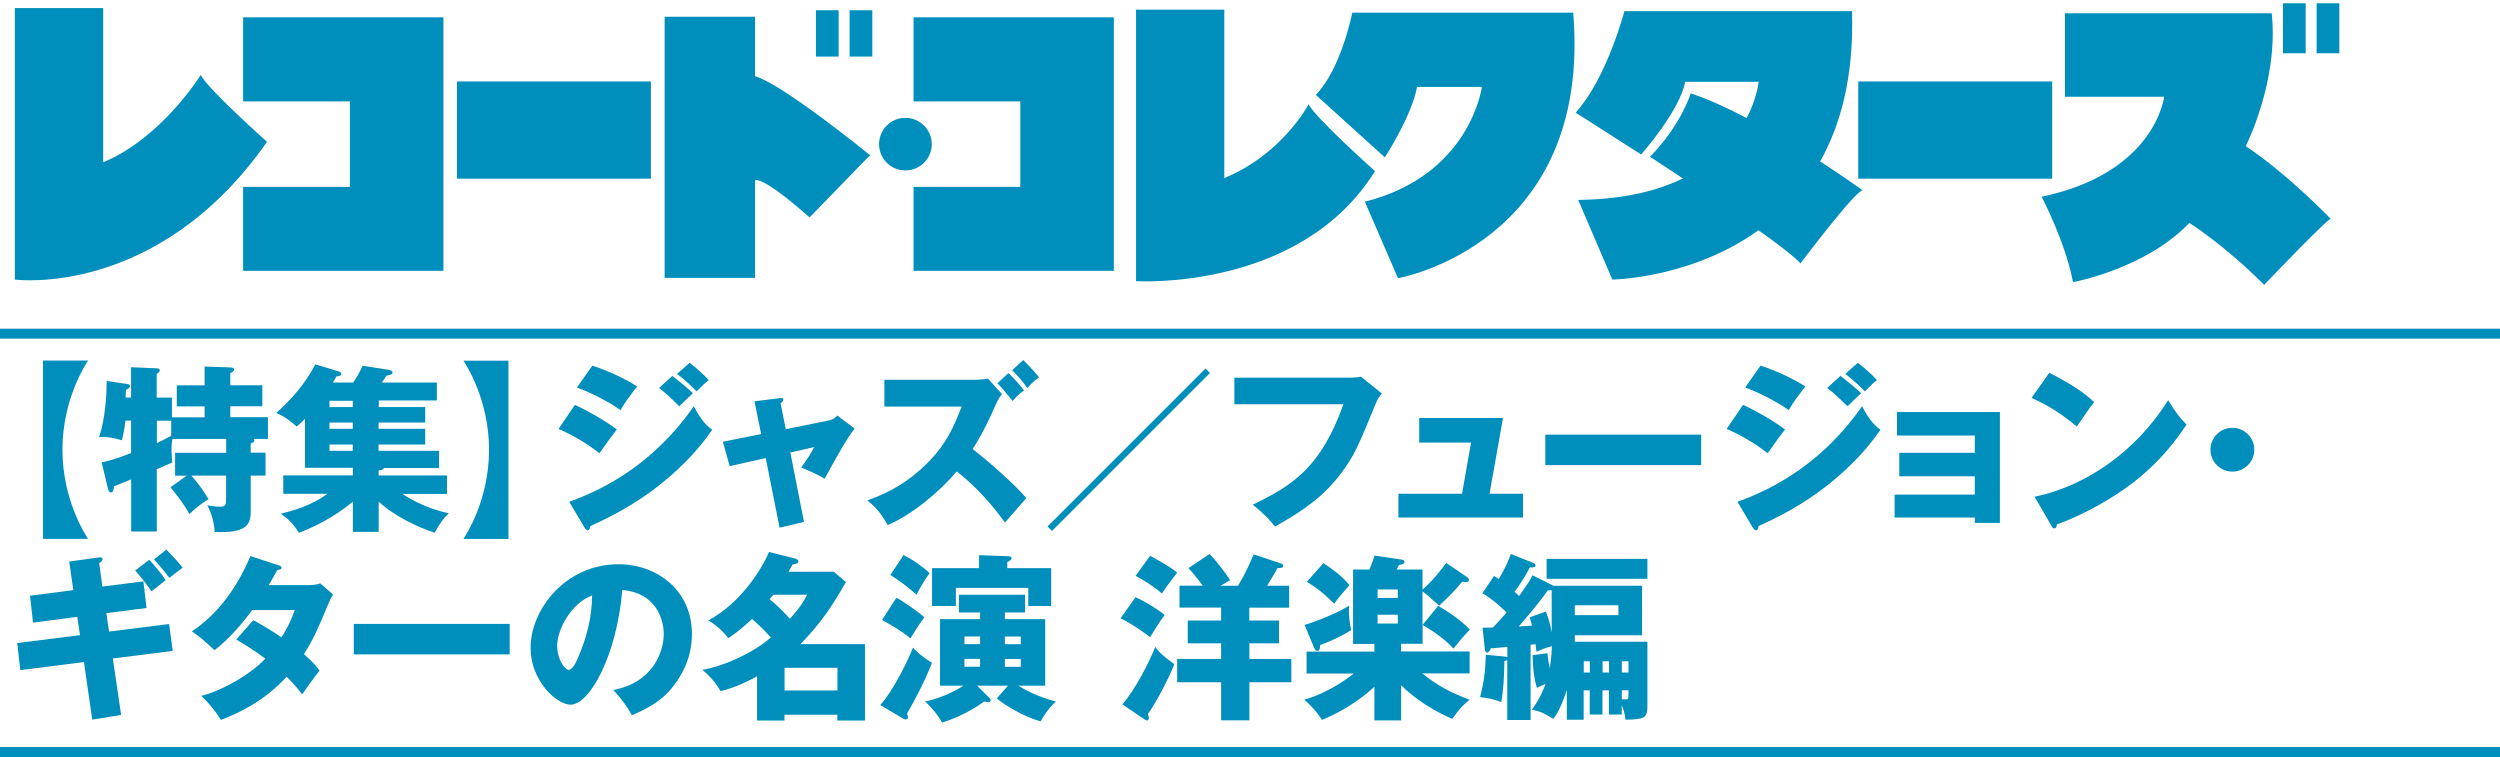 <?xml version="1.0" encoding="UTF-8"?>
<svg id="_レイヤー_2" data-name="レイヤー 2" xmlns="http://www.w3.org/2000/svg" viewBox="0 0 251 76">
  <defs>
    <style>
      .cls-1 {
        fill: #008ebc;
      }

      .cls-2 {
        fill: none;
        stroke: #008ebc;
        stroke-miterlimit: 10;
      }
    </style>
  </defs>
  <g>
    <path class="cls-1" d="M1.49.81v27.26s14.31,1.91,25.32-13.83c0,0-6.11-5.45-6.65-6.72,0,0-3.93,6.35-9.8,8.77V.81H1.49Z"/>
    <path class="cls-1" d="M114.06.97v27.26s16.5,1.03,23.99-11.05c0,0-6.11-5.45-6.66-6.72,0,0-2.6,5-8.47,7.42V.97h-8.87Z"/>
    <polygon class="cls-1" points="24.41 1.74 24.41 10.18 35.13 10.18 35.13 18.76 24.41 18.76 24.41 27.19 44.52 27.19 44.52 1.74 24.41 1.74"/>
    <polygon class="cls-1" points="91.72 1.74 91.72 10.18 102.44 10.18 102.44 18.76 91.72 18.76 91.72 27.19 111.83 27.19 111.83 1.74 91.72 1.74"/>
    <rect class="cls-1" x="186.57" y="8.18" width="19.47" height="9.76"/>
    <rect class="cls-1" x="45.88" y="8.18" width="19.47" height="9.76"/>
    <g>
      <path class="cls-1" d="M66.73,1.68v26.22h9.08v-9.8s.64-.56,5.47,3.73l6.07-6.25s-8.71-7.1-11.54-7.93V1.68h-9.08Z"/>
      <rect class="cls-1" x="81.92" y="1.03" width="2.28" height="4.65"/>
      <rect class="cls-1" x="85.3" y="1.03" width="2.28" height="4.65"/>
    </g>
    <path class="cls-1" d="M88.26,14.47c0-1.46,1.19-2.64,2.64-2.64s2.65,1.18,2.65,2.64-1.18,2.64-2.65,2.64-2.64-1.18-2.64-2.64Z"/>
    <path class="cls-1" d="M135.77,1.27s-1.08,5.59-3.66,8.26l6.93,6.27s2.71-4.17,3.23-7.07h6.51s-1.13,8.85-11.75,11.52l3.33,7.68s19.52-3.39,17.59-26.66h-22.17Z"/>
    <g>
      <path class="cls-1" d="M163.09,1.12s-1.73,6.68-4.89,10.19l6.57,4.2s3.9-4.4,4.42-7.3h7.38s-1.05,11.68-18.12,11.86l3.43,8s24.9-.3,24.06-26.95h-22.84Z"/>
      <path class="cls-1" d="M165.66,15.74s13.65,8.9,15.1,10.71c0,0,5.53-7.34,6.25-7.34,0,0-10.1-7.34-17.26-9.74,0,0-.96,3.19-4.09,6.37Z"/>
    </g>
    <g>
      <rect class="cls-1" x="229.21" y=".33" width="2.28" height="5.02"/>
      <rect class="cls-1" x="232.59" y=".33" width="2.28" height="5.02"/>
      <path class="cls-1" d="M207.32,1.34v8.37h9.96s-.85,7.65-12.3,10.04c0,0,2.39,4.55,3.15,8.58,0,0,7.3-1.34,11.68-5.95,0,0,3.46,2.16,7.51,6.22,0,0,6.33-6.63,6.68-6.63,0,0-4.32-4.5-8.53-7.3,0,0,3.34-6.53,2.61-13.34h-20.76Z"/>
    </g>
  </g>
  <line class="cls-2" y1="33.5" x2="251" y2="33.5"/>
  <line class="cls-2" y1="75.5" x2="251" y2="75.5"/>
  <g>
    <path class="cls-1" d="M4.32,54.1v-17.9h4.52c-.23.36-2.57,3.87-2.57,8.95s2.34,8.59,2.57,8.95h-4.52Z"/>
    <path class="cls-1" d="M18.77,47.76h-1.19v-2.3h5.13v-1.39h-5.4c-.04.23-.09.59-.09,1.15,0,.4.04.77.07,1.21-.29.14-1.15.5-1.55.67v6.27h-2.57v-5.24c-.54.22-1.1.45-1.73.7-.02.18-.04.61-.31.61-.18,0-.25-.22-.29-.36l-.63-2.65c.95-.2,2.02-.58,2.95-.94v-3.26h-.56c-.13,1.04-.27,1.58-.36,1.98-.54-.18-1.28-.38-2.29-.32.65-1.94.76-4.43.76-5.64l2.14.32c.09.02.2.07.2.18,0,.16-.13.23-.4.4,0,.27-.04.58-.05.76h.56v-3.04l2.57.11c.14,0,.31.05.31.2,0,.18-.2.29-.31.36v2.38h1.53v1.98h3.28v-1.1h-2.79v-2.11h2.79v-1.89l2.58.09c.11,0,.38.02.38.23,0,.16-.22.27-.38.34v1.22h3.22v2.11h-3.22v1.1h3.78v2.18h-1.42c.04.05.05.09.05.14,0,.16-.07.2-.36.32v.92h1.49v2.3h-1.49v3.66c0,1.3-.5,2.14-3.62,2-.05-.88-.27-1.82-.74-2.67.54.07.79.13,1.26.13.59,0,.63-.18.63-.83v-2.29h-3.49c.83.92,1.35,1.75,1.73,2.36-.99.63-1.46,1.04-1.91,1.51-.54-.94-1.08-1.69-1.91-2.7l1.64-1.17ZM17.19,42.24h-1.44v2.25c.31-.14.81-.4,1.44-.74v-1.51Z"/>
    <path class="cls-1" d="M38.01,40.87h4.68v1.55h-4.68v.63h4.68v1.58h-4.68v.63h6.07v1.73h-5.56c-.04.22-.38.23-.5.23v.52h6.86v1.85h-4.47c2.07,1.39,4.19,1.85,4.65,1.94-.52.49-.86.94-1.42,1.96-1.64-.54-4.02-1.64-5.62-3.13v3.04h-2.59v-3.04c-.95.81-2.92,2.21-5.42,3.13-.56-.9-1.04-1.37-1.82-1.91,1.39-.36,2.88-.74,4.7-2h-4.45v-1.85h6.99v-.76h-4.81v-4.93c-.16.18-.34.36-.83.79-.86-.76-1.33-1.06-2.05-1.37,1.58-1.4,2.92-2.97,3.92-4.88l2.23.68c.18.05.38.13.38.27,0,.2-.31.25-.5.27-.09.18-.13.27-.36.61h2.05c.31-.47.67-1.03.94-1.69l2.54.4c.2.04.47.07.47.29,0,.18-.27.25-.63.32-.09.18-.34.56-.45.68h5.53v1.8h-5.83v.63ZM35.42,40.24h-2.34v.63h2.34v-.63ZM35.42,42.42h-2.34v.63h2.34v-.63ZM35.42,44.63h-2.34v.63h2.34v-.63Z"/>
    <path class="cls-1" d="M51.05,36.21v17.9h-4.52c.23-.36,2.57-3.87,2.57-8.95s-2.34-8.59-2.57-8.95h4.52Z"/>
    <path class="cls-1" d="M57.72,40.65c1.37.63,3.08,1.62,4.21,2.47-.52.65-.72.94-1.75,2.39-1.51-1.22-3.15-2.02-4.1-2.45l1.64-2.41ZM57.16,50.38c2.16-.81,7.92-2.99,12.5-9.6.85,1.67,1.51,2.12,1.85,2.36-1.35,1.98-3.02,3.69-4.88,5.22-2.88,2.38-5.76,3.73-7.35,4.45-.04.2-.09.43-.29.43-.11,0-.22-.14-.29-.25l-1.55-2.61ZM59.47,36.71c1.4.45,3.22,1.26,4.5,2.09-.59.76-1.19,1.53-1.67,2.38-1.03-.76-3.06-1.82-4.38-2.27l1.55-2.2ZM67.5,37.75c.56.41,1.64,1.31,2.07,1.73-.2.16-.92.88-1.37,1.31-.65-.65-1.31-1.28-2.03-1.84l1.33-1.21ZM69.23,36.42c.54.4,1.57,1.31,1.93,1.75-.31.22-.4.31-1.22,1.12-1.1-1.12-1.64-1.49-1.96-1.75l1.26-1.12Z"/>
    <path class="cls-1" d="M75.74,40.29l2.52-.31c.16-.02.38-.05.38.16,0,.14-.14.25-.27.34l.52,2.61,4.34-.88c.29-.05.61-.23.83-.49l1.75,1.31c-.76.92-1.76,2.75-3.02,5.04-.74-.47-2.02-1.01-2.36-1.13.67-.92.86-1.19,1.31-2.05l-2.39.54,1.37,6.97-2.45.58-1.39-6.99-3.62.81-.68-2.45,3.84-.77-.67-3.29Z"/>
    <path class="cls-1" d="M88.79,40.83v-2.7h9.18c.31,0,.92-.04,1.21-.13l1.42,1.57c-.2.25-.4.52-.65,1.1-.68,1.55-1.19,2.65-2.29,4.41,1.62,1.28,4.29,3.6,5.38,4.93-.58.68-1.55,1.76-2.14,2.45-2.05-2.84-3.93-4.41-4.84-5.13-1.75,2.07-4.56,4.39-6.93,5.38-.67-1.13-1.04-1.64-2.05-2.47,2.34-.83,4.12-1.89,5.87-3.6,2.05-1.98,2.79-3.75,3.6-5.82h-7.76ZM101.25,37.45c.5.49.95.96,1.57,1.75-.4.27-.67.5-1.15,1.06-.92-1.15-1.15-1.4-1.53-1.78l1.12-1.03ZM102.74,36.15c1.12,1.13,1.39,1.51,1.58,1.76-.41.25-.68.49-1.17,1.06-.61-.86-1.1-1.37-1.53-1.8l1.12-1.03Z"/>
    <path class="cls-1" d="M105.62,53.31l-.45-.45,15.86-15.86.45.45-15.86,15.86Z"/>
    <path class="cls-1" d="M135.41,37.93c.14,0,.94-.04,1.24-.11l2.09,1.69c-.22.27-.41.5-.59.95-1.8,4.39-2.18,5.28-3.49,7.04-1.53,2.03-3.31,3.51-6.66,5.37-.31-.41-.74-.99-2.23-2.2,4.09-1.96,6.86-3.8,9.11-10.08h-10.95v-2.67h11.49Z"/>
    <path class="cls-1" d="M152.91,49.57v2.39h-12.51v-2.39h6.39l.9-5.13h-5.2v-2.47h8.41l-1.35,7.6h3.37Z"/>
    <path class="cls-1" d="M170.8,43.64v3.06h-15.65v-3.06h15.65Z"/>
    <path class="cls-1" d="M175.01,40.65c1.37.63,3.08,1.62,4.21,2.47-.52.65-.72.94-1.75,2.39-1.51-1.22-3.15-2.02-4.11-2.45l1.64-2.41ZM174.45,50.38c2.16-.81,7.92-2.99,12.5-9.6.85,1.67,1.51,2.12,1.85,2.36-1.35,1.98-3.02,3.69-4.88,5.22-2.88,2.38-5.76,3.73-7.35,4.45-.04.2-.09.43-.29.43-.11,0-.22-.14-.29-.25l-1.55-2.61ZM176.76,36.71c1.4.45,3.22,1.26,4.5,2.09-.59.76-1.19,1.53-1.67,2.38-1.03-.76-3.06-1.82-4.38-2.27l1.55-2.2ZM184.79,37.75c.56.41,1.64,1.31,2.07,1.73-.2.16-.92.88-1.37,1.31-.65-.65-1.31-1.28-2.04-1.84l1.33-1.21ZM186.52,36.42c.54.4,1.57,1.31,1.93,1.75-.31.22-.4.31-1.22,1.12-1.1-1.12-1.64-1.49-1.96-1.75l1.26-1.12Z"/>
    <path class="cls-1" d="M190.22,51.96v-2.3h8.05v-1.84h-7.58v-2.36h7.58v-1.73h-7.81v-2.36h10.33v11.13h-2.52v-.54h-8.05Z"/>
    <path class="cls-1" d="M205.76,37.43c3.02,1.55,3.96,2.45,4.5,2.95-.43.52-.56.72-1.75,2.45-1.93-1.66-3.64-2.47-4.54-2.88l1.78-2.52ZM204.28,49.87c5.13-1.06,10.19-4.54,13.4-9.69.77,1.22,1.08,1.67,1.85,2.45-1.04,1.55-2.7,3.82-5.6,6-1.64,1.24-4.52,2.99-7.42,4.02,0,.2-.09.4-.25.4-.11,0-.18-.05-.29-.25l-1.69-2.92Z"/>
    <path class="cls-1" d="M226.33,45.15c0,1.21-.99,2.2-2.2,2.2s-2.2-.99-2.2-2.2.99-2.2,2.2-2.2,2.2.97,2.2,2.2Z"/>
    <path class="cls-1" d="M6.95,56.38l2.92-.41c.13-.02.43-.05.43.18,0,.16-.22.31-.34.4l.32,2.34,4.12-.52.31,2.67-4.03.52.27,1.85,6.03-.76.36,2.7-6.01.76.83,5.67-2.9.47-.83-5.78-6.39.81-.31-2.72,6.3-.79-.27-1.84-4.45.58-.29-2.7,4.34-.56-.41-2.86ZM14.99,56.21c.5.52,1.17,1.33,1.64,2.03-.47.38-1.35,1.1-1.42,1.13-.09-.13-.83-1.21-1.64-2.09l1.42-1.08ZM16.7,55.17c.18.2.95.96,1.64,1.82-.72.54-.79.59-1.33,1.03-.25-.32-.92-1.21-1.55-1.85l1.24-.99Z"/>
    <path class="cls-1" d="M25.43,62.26c1.26.7,2.05,1.19,2.83,1.73.81-1.28,1.15-2.21,1.33-2.74h-4.27c-1.1,1.48-2.32,2.9-3.78,4.03-1.17-1.08-1.28-1.19-2.27-1.89,2.57-1.73,4.5-4.3,5.87-7.56l2.81.92c.2.07.32.11.32.25,0,.16-.18.2-.43.22-.32.59-.54.99-.86,1.53h3.93c.67,0,.95-.09,1.24-.18l1.28,1.1c-.25.49-.27.5-.38.76-1.15,2.74-1.58,3.76-2.54,5.24,1.01.88,1.33,1.33,1.57,1.67-.49.59-1.44,1.91-1.75,2.38-.4-.54-.83-1.08-1.55-1.78-2.41,2.63-5.11,3.76-6.61,4.34-.52-.88-1.22-1.71-1.96-2.41,2.38-.63,5.15-2.34,6.43-3.75-1.19-.88-2.23-1.51-2.92-1.91l1.71-1.94Z"/>
    <path class="cls-1" d="M51.17,62.64v3.06h-15.65v-3.06h15.65Z"/>
    <path class="cls-1" d="M61.58,69.27c3.91-.72,5.06-3.75,5.06-5.62,0-1.46-.77-4.14-4.16-4.41-.56,6.59-3.28,11.51-5.19,11.51-1.4,0-4.02-2.38-4.02-5.71,0-3.87,3.53-8.39,8.82-8.39,3.94,0,7.38,2.68,7.38,6.99,0,.83-.07,3.13-2.12,5.56-1.1,1.28-2.38,1.95-3.91,2.61-.59-1.04-.99-1.58-1.87-2.54ZM55.94,64.82c0,1.39.77,2.43,1.15,2.43.43,0,.77-.81.97-1.28.77-1.78,1.37-3.85,1.39-6.19-2.09.77-3.51,3.42-3.51,5.04Z"/>
    <path class="cls-1" d="M76.01,67.9c-1.84,1.01-3.02,1.33-3.66,1.49-.43-.72-.95-1.42-1.84-2.14,2.02-.32,5.04-1.64,6.88-3.24-.4-.47-.88-.99-1.89-1.87-.23.22-1.01,1.01-2.38,1.94-.36-.47-.88-1.1-2-1.8,3.37-1.78,5.49-5.4,6.09-6.86l2.5.63c.25.07.45.13.45.31,0,.2-.2.25-.59.32-.16.29-.22.4-.4.72h4.54l1.22,1.04c-1.31,2.3-2.54,4.18-4.57,6.23h6.48v7.67h-2.77v-.58h-5.31v.58h-2.75v-4.45ZM77.65,59.71c-.25.31-.29.34-.38.45.63.5,1.48,1.33,2.03,1.96,1.1-1.19,1.44-1.84,1.73-2.41h-3.39ZM84.08,69.32v-2.27h-5.31v2.27h5.31Z"/>
    <path class="cls-1" d="M88.38,70.78c1.33-1.44,2.9-4.72,3.28-5.76.45.5.85.85,1.91,1.53-.83,2.11-1.8,3.87-2.5,5.08.04.14.09.29.09.38,0,.18-.11.22-.27.22-.05,0-.13-.04-.16-.05l-2.34-1.39ZM90,60.01c.67.34,2.48,1.64,2.81,1.96-.63.86-.95,1.37-1.39,2.11-1.13-.85-1.3-.94-2.86-1.84l1.44-2.23ZM90.72,55.73c.94.45,2.16,1.35,2.61,1.82-.52.72-.81,1.19-1.31,2.16-.34-.31-1.37-1.21-2.63-1.98l1.33-2ZM98.4,61.49h-2.12v-1.78h6.63v1.78h-2.02v.67h4.05v6.68h-2.7c.81.52,2.14,1.17,3.78,1.6-.81.67-1.44,1.78-1.53,1.98-1.66-.42-3.75-1.71-4.41-2.3l1.12-1.28h-3.1l1.22,1.22c.07.07.14.16.14.25,0,.11-.05.18-.22.18-.11,0-.25-.04-.43-.05-1.85,1.33-3.6,1.91-4.23,2.11-.34-.67-1.13-1.64-1.71-2.11,2.05-.43,3.66-1.46,3.87-1.6h-2.36v-6.68h4.02v-.67ZM105.54,57.04v3.8h-2.3v-1.82h-7.27v1.82h-2.39v-3.8h4.72v-1.3l2.99.11c.13,0,.27.05.27.18,0,.18-.18.27-.43.4v.61h4.43ZM98.4,63.9h-1.57v.77h1.57v-.77ZM98.4,66.15h-1.57v.79h1.57v-.79ZM100.89,64.68h1.6v-.77h-1.6v.77ZM100.89,66.95h1.6v-.79h-1.6v.79Z"/>
    <path class="cls-1" d="M114.01,59.96c.68.32,1.78.88,2.92,1.78-.45.59-1.35,2.04-1.46,2.23-.49-.38-1.89-1.39-2.97-1.89l1.51-2.12ZM112.69,70.71c1.28-1.46,2.67-4.18,3.3-5.76.58.85,1.75,1.6,1.91,1.73-.41,1.12-1.71,3.69-2.65,5.01.05.16.09.25.09.38s-.04.27-.18.27c-.07,0-.18-.07-.27-.13l-2.2-1.49ZM115.47,55.8c1.85,1.01,2.29,1.33,2.72,1.69-.74.95-1.12,1.48-1.53,2.09-.7-.59-1.91-1.41-2.65-1.76l1.46-2.02ZM125.44,62.3h2.97v2.29h-2.97v1.57h4.21v2.34h-4.21v3.82h-2.84v-3.82h-4.41v-2.34h4.41v-1.57h-3.35v-2.29h3.35v-1.3h-4.18v-2.2h2.34c-.11-.14-.94-1.26-1.44-1.76l2.12-1.42c.59.59,1.55,1.82,2.07,2.63-.23.13-.38.2-.97.56h1.76c.76-1.26,1.13-2.14,1.57-3.15l2.7.9c.22.07.27.14.27.25,0,.23-.31.22-.58.22-.14.29-.88,1.53-1.04,1.78h2.21v2.2h-4v1.3Z"/>
    <path class="cls-1" d="M145.93,65.11c-1.13-1.22-2.59-2.07-3.1-2.36v1.89h-2.16v.77h6.88v2.2h-4.75c1.55,1.26,2.83,1.91,4.75,2.65-.41.32-.88.68-1.73,1.91-.2-.07-2.88-1.15-5.15-3.37v3.53h-2.68v-3.38c-2.2,2.02-4.45,2.99-5.26,3.33-.56-.85-.99-1.33-1.78-2.03,2.65-.76,4.68-2.4,4.97-2.63h-4.74v-2.2h6.81v-.77h-2.14v-7.47h1.64c.23-.54.32-.81.52-1.4l2.68.4c.2.04.32.09.32.23,0,.16-.14.25-.56.32-.07.16-.18.34-.22.45h2.59v2.02c1.15-1.01,1.91-2.05,2.38-2.68l2.05,1.39c.16.11.23.18.23.32,0,.09-.07.22-.31.22-.09,0-.27-.04-.36-.05-.72.88-1.48,1.64-2.32,2.41-1.15-1.04-1.26-1.13-1.67-1.44v3.38l1.57-1.93c1.17.68,2.54,1.67,3.19,2.4-.45.4-1.44,1.62-1.66,1.91ZM132.53,64.77c0,.31-.02.58-.27.58-.16,0-.25-.14-.36-.4l-.92-2.21c1.21-.36,3.26-1.17,4.46-1.93-.04.79.05,1.8.22,2.45-.43.27-1.48.9-3.13,1.51ZM133.95,60.62c-.68-.7-1.37-1.35-2.74-2.21l1.66-1.87c1.04.68,1.94,1.37,2.61,2.21-.9,1.03-1.21,1.41-1.53,1.87ZM140.34,59.18h-2.03v.85h2.03v-.85ZM140.34,61.72h-2.03v.88h2.03v-.88Z"/>
    <path class="cls-1" d="M164.86,58.81v4.97h-6.75v.65h7.29v6.5c0,1.22-.4,1.28-2.2,1.33-.09-.7-.18-.99-.38-1.46v.94h-1.28v-2.43h-.65v2.43h-1.28v-2.43h-.61v2.95h-1.69v-2.99c-.13.38-.67,2.12-1.37,2.9-.9-.56-1.26-.74-2.14-.92.88-1.19,1.24-2.21,1.37-2.59-.41.18-.61.27-.86.4-.38-1.13-.43-2.75-.43-3.28l1.48-.2c.07.67.14,1.06.23,1.51.09-.5.2-1.37.22-2.21-.61.13-1.28.43-1.55.56-.04-.27-.04-.32-.09-.76-.2.02-.34.04-.5.05v7.56h-2.34v-6.03c-.07.05-.16.09-.29.11-.02,1.53-.09,2.93-.32,4.12-.86-.31-1.15-.38-2.12-.5.43-1.64.52-2.68.58-4.25l1.91.18c.07,0,.16.04.25.07v-1.04c-.29.04-1.46.13-1.66.14-.04.14-.18.43-.38.43-.16,0-.2-.2-.22-.32l-.23-2.18c.49,0,.65,0,1.04-.02.74-.76,1.01-1.08,1.37-1.51-.11-.11-1.31-1.3-2.43-1.93l1.17-1.73c.27.16.32.2.47.31.14-.23.83-1.37,1.22-2.52l2.21.88c.05.02.27.11.27.25,0,.25-.25.23-.58.22-.4.85-1.28,2.14-1.53,2.45.13.11.2.18.45.43.97-1.37,1.08-1.53,1.35-2.09l1.85.92c.09.04.16.07.23.13h8.91ZM155.79,59.26c-.13.02-.23.02-.38,0-.67.97-1.84,2.38-2.93,3.64.23-.02,1.12-.07,1.33-.09-.05-.22-.07-.29-.23-.83l1.62-.58c.27.65.41,1.17.59,2.11v-4.25ZM165.4,56.11v2h-10.12v-2h10.12ZM158.11,60.77v.99h4.38v-.99h-4.38ZM159.62,66.39h-.61v1.13h.61v-1.13ZM161.55,66.39h-.65v1.13h.65v-1.13ZM162.83,67.52h.67v-1.13h-.67v1.13ZM162.83,70.2c.11,0,.31.02.4.02.25,0,.27-.07.27-.56v-.36h-.67v.9Z"/>
  </g>
</svg>